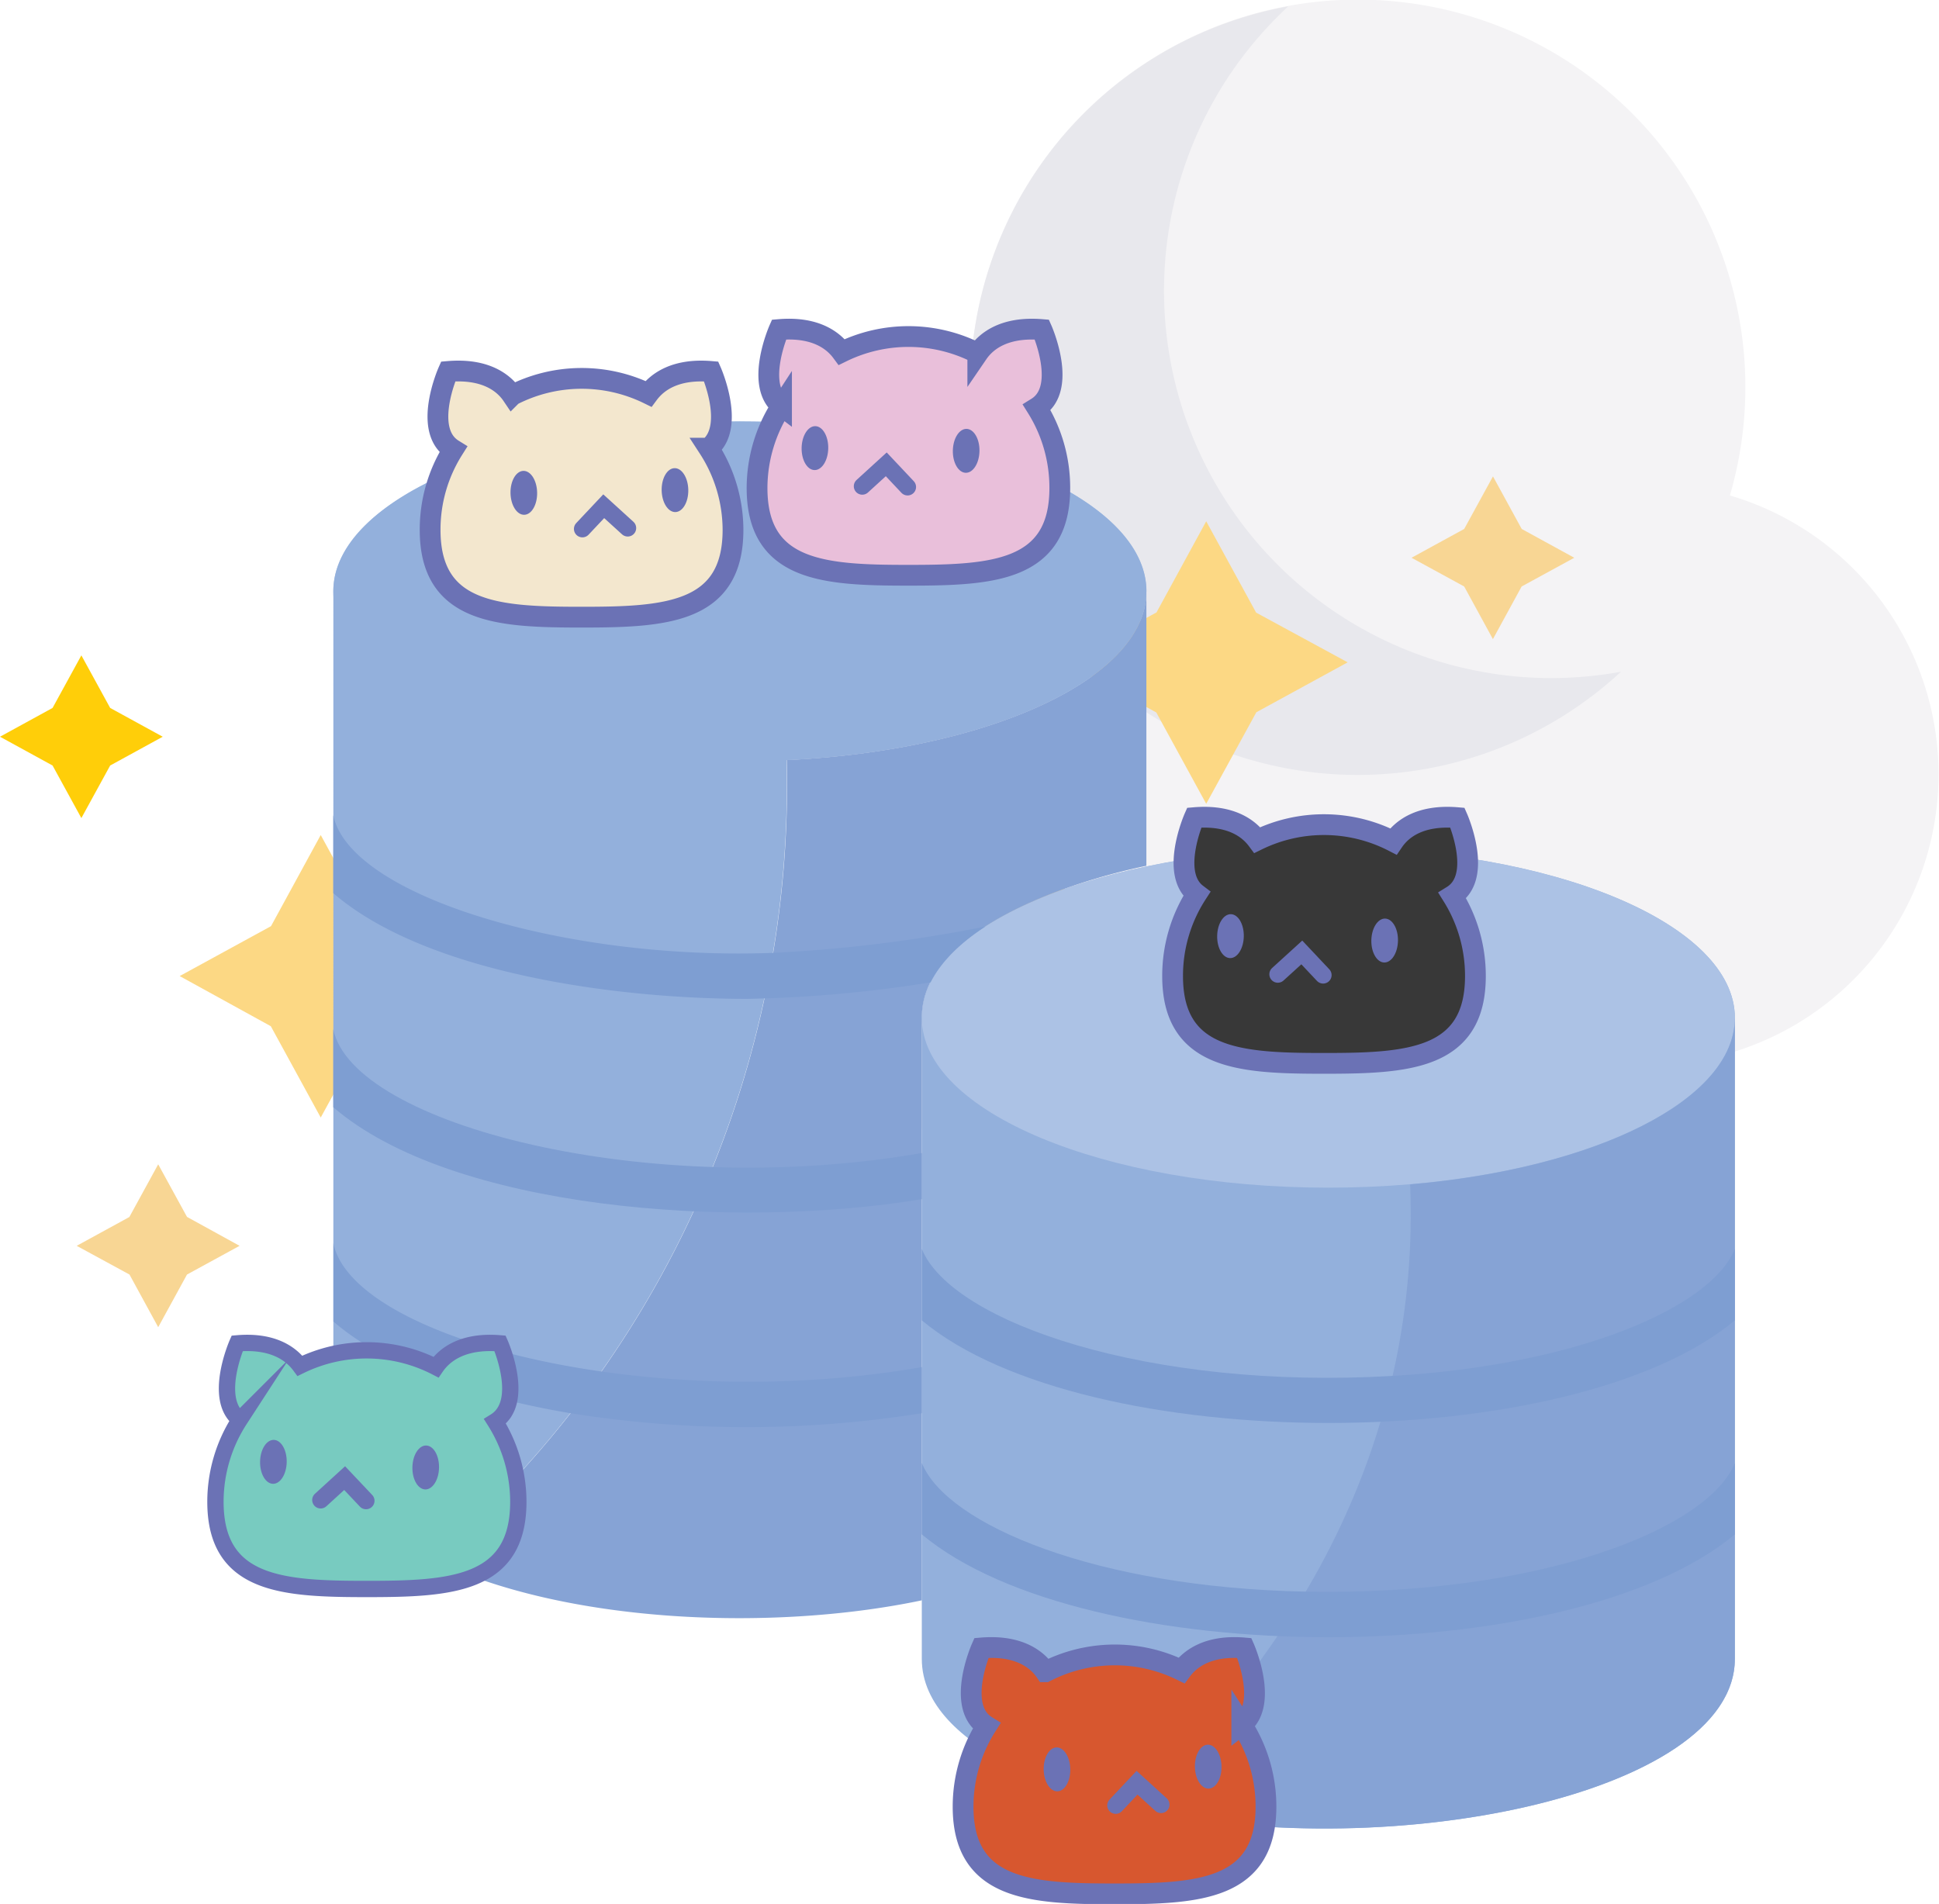 <svg xmlns="http://www.w3.org/2000/svg" viewBox="0 0 278.1 273.09"><defs><style>.cls-1{fill:#f4f3f5;}.cls-2{fill:#e8e8ed;}.cls-3{fill:#f8d694;}.cls-4{fill:#fcd884;}.cls-5{fill:#ffce09;}.cls-6{fill:#acc2e5;}.cls-7{fill:#93b0dc;}.cls-8{fill:#86a3d5;}.cls-9{fill:#7e9ed2;}.cls-10{fill:#78cbc0;stroke-width:2.34px;}.cls-10,.cls-12,.cls-13,.cls-14,.cls-15,.cls-16{stroke:#6b72b5;stroke-linecap:round;stroke-miterlimit:10;}.cls-11{fill:#6b72b5;}.cls-12{fill:none;stroke-width:2.43px;}.cls-13{fill:#d7572f;}.cls-13,.cls-14,.cls-15,.cls-16{stroke-width:2.98px;}.cls-14{fill:#383838;}.cls-15{fill:#f3e7ce;}.cls-16{fill:#e9bfda;}</style></defs><g id="Capa_2" data-name="Capa 2"><g id="Layer_1" data-name="Layer 1"><path class="cls-1" d="M248.09,71.14A55.58,55.58,0,1,0,158.9,98a41.68,41.68,0,1,0,49.6,44.06,41.68,41.68,0,1,0,39.59-71Z"/><path class="cls-2" d="M222.52,97.26A55.57,55.57,0,0,1,184.77.91a55.57,55.57,0,1,0,47.72,95.44A56.44,56.44,0,0,1,222.52,97.26Z"/><g id="E730_Nature_night_night_stars_planets_sky" data-name="E730, Nature, night, night stars, planets, sky"><path class="cls-3" d="M98.79,125l-7.55,4.12-4.12,7.55L83,129.12,75.45,125,83,120.87l4.13-7.54,4.12,7.54Z"/><path class="cls-3" d="M34.36,178.69l-7.54,4.12-4.13,7.55-4.12-7.55L11,178.69l7.55-4.13L22.69,167l4.13,7.54Z"/><path class="cls-4" d="M66.29,140l-13.1,7.16L46,160.29l-7.16-13.1L25.77,140l13.1-7.16L46,119.77l7.16,13.1Z"/><path class="cls-5" d="M83.76,181.12l-7.55,4.12-4.12,7.55L68,185.24l-7.54-4.12L68,177l4.13-7.54L76.21,177Z"/><path class="cls-5" d="M23.34,105.67,15.8,109.8l-4.13,7.54L7.54,109.8,0,105.67l7.54-4.13L11.67,94l4.13,7.54Z"/></g><g id="E730_Nature_night_night_stars_planets_sky-2" data-name="E730, Nature, night, night stars, planets, sky"><path class="cls-3" d="M225.79,80l-7.55,4.12-4.12,7.55L210,84.12,202.45,80,210,75.87l4.13-7.54,4.12,7.54Z"/><path class="cls-3" d="M161.36,133.69l-7.54,4.12-4.13,7.55-4.12-7.55L138,133.69l7.55-4.13,4.12-7.54,4.13,7.54Z"/><path class="cls-4" d="M193.29,95l-13.1,7.16L173,115.29l-7.16-13.1L152.77,95l13.1-7.16L173,74.77l7.16,13.1Z"/><path class="cls-5" d="M210.76,136.12l-7.55,4.12-4.12,7.55L195,140.24l-7.54-4.12L195,132l4.13-7.54,4.12,7.54Z"/><path class="cls-5" d="M150.34,60.67,142.8,64.8l-4.13,7.54-4.13-7.54L127,60.67l7.54-4.13L138.67,49l4.13,7.54Z"/></g><path class="cls-6" d="M164.42,84.82v.09c-.13,13.42-26.18,24.28-58.31,24.28S47.8,98.28,47.8,84.82s26.1-24.37,58.31-24.37S164.42,71.36,164.42,84.82Z"/><path class="cls-7" d="M164.42,84.82v.09c-.12,12.47-22.64,22.73-51.61,24.11a146.19,146.19,0,0,1-51,114.59c-8.75-4.27-14-9.81-14-15.86V84.82c0-13.46,26.1-24.37,58.31-24.37s58.31,10.91,58.31,24.37Z"/><path class="cls-7" d="M248.82,146v91.94c0,18.38-44.86,28.63-80.17,22.59-13.91-2.33-36.44-9.51-36.44-22.59V146c0-15.14,30.58-24.37,58.31-24.37C222.72,121.61,248.82,132.52,248.82,146Z"/><path class="cls-6" d="M190.52,121.61c32.2,0,58.3,10.91,58.3,24.37s-26.1,24.37-58.3,24.37S132.21,159.44,132.21,146C132.21,131.12,162.15,121.61,190.52,121.61Z"/><path class="cls-8" d="M248.82,146v91.94c0,19.5-50.62,30-87.21,21.17,26.09-23.26,42.06-54.17,40.64-89.23,26.58-2.27,46.57-12.1,46.57-23.88Z"/><path class="cls-9" d="M248.82,179.14v10.24c-23.51,19.63-93.11,19.62-116.61,0V179.14c4.3,10.57,32.73,20.26,67.51,18.21C226.55,195.77,245.45,187.44,248.82,179.14Z"/><path class="cls-8" d="M164.42,84.91v39.27c-12.09,2.54-32.21,9.49-32.21,21.8v83.56c-21.56,4.53-51.38,3.33-70.37-5.93a146.23,146.23,0,0,0,51-114.59C141.78,107.64,164.3,97.38,164.42,84.91Z"/><path class="cls-9" d="M248.82,209.84v10.24c-23.57,19.68-93.08,19.65-116.61,0V209.84c3.62,8.9,25.08,17.85,55,18.45C220.79,228.93,245,219.32,248.82,209.84Z"/><path class="cls-9" d="M141.32,132.9c-3.08,2-6.18,4.7-7.85,8a186.42,186.42,0,0,1-26.31,2.37c-18.49,0-45.93-3.58-59.36-15.16V116.93c2.4,11.62,33.43,20.87,63.06,19.74a207.34,207.34,0,0,0,30.46-3.77Z"/><path class="cls-9" d="M132.21,165.38V172c-27.24,4.5-67.45,1.45-84.41-13.19V147.62C50.59,161.33,93.05,172.21,132.21,165.38Z"/><path class="cls-9" d="M132.21,196.08v6.62a159.78,159.78,0,0,1-50.39,0c-11.07-1.85-25.49-5.79-34-13.15V178.33c2.82,13.78,45.45,24.58,84.41,17.75Z"/><path class="cls-10" d="M71,203.88c4.46-2.76.72-11.2.72-11.2-5.4-.45-8,1.67-9.19,3.41a21.72,21.72,0,0,0-19.51-.19c-1.26-1.71-3.85-3.66-9-3.22,0,0-3.53,8,.37,10.95A21.62,21.62,0,0,0,30.9,215.4c0,12,9.72,12.51,21.72,12.51s21.72-.52,21.72-12.51A21.66,21.66,0,0,0,71,203.88Z"/><ellipse class="cls-11" cx="39.21" cy="209.69" rx="3.15" ry="1.91" transform="translate(-171.15 245.11) rotate(-88.97)"/><ellipse class="cls-11" cx="60.9" cy="210.08" rx="3.15" ry="1.91" transform="matrix(0.02, -1, 1, 0.02, -150.24, 267.18)"/><polyline class="cls-12" points="45.99 215.15 49.43 212.01 52.5 215.26"/><path class="cls-13" d="M141.49,247.57c-4.47-2.76-.73-11.2-.73-11.2,5.4-.45,8,1.67,9.19,3.41a21.72,21.72,0,0,1,19.51-.19c1.26-1.7,3.85-3.66,9-3.22,0,0,3.53,8-.36,11a21.59,21.59,0,0,1,3.47,11.76c0,12-9.73,12.51-21.72,12.51s-21.72-.52-21.72-12.51A21.57,21.57,0,0,1,141.49,247.57Z"/><ellipse class="cls-11" cx="173.3" cy="253.38" rx="1.91" ry="3.15" transform="translate(-4.54 3.17) rotate(-1.03)"/><ellipse class="cls-11" cx="151.61" cy="253.77" rx="1.91" ry="3.15" transform="translate(-4.55 2.78) rotate(-1.03)"/><polyline class="cls-12" points="166.52 258.84 163.08 255.7 160.02 258.95"/><path class="cls-14" d="M208.31,128.48c4.46-2.76.72-11.2.72-11.2-5.4-.46-8,1.66-9.19,3.41a21.76,21.76,0,0,0-19.51-.2c-1.26-1.7-3.85-3.65-9.05-3.21,0,0-3.53,8,.36,10.95A21.61,21.61,0,0,0,168.18,140c0,12,9.72,12.52,21.72,12.52S211.61,152,211.61,140A21.62,21.62,0,0,0,208.31,128.48Z"/><ellipse class="cls-11" cx="176.49" cy="134.29" rx="3.15" ry="1.91" transform="translate(39.04 308.32) rotate(-88.97)"/><ellipse class="cls-11" cx="198.18" cy="134.68" rx="3.15" ry="1.91" transform="matrix(0.02, -1, 1, 0.02, 59.95, 330.39)"/><polyline class="cls-12" points="183.27 139.74 186.71 136.61 189.77 139.86"/><path class="cls-15" d="M65,64.48c-4.47-2.76-.72-11.2-.72-11.2,5.39-.46,8,1.66,9.18,3.41A21.76,21.76,0,0,1,93,56.49c1.26-1.7,3.85-3.65,9-3.21,0,0,3.53,8-.36,11A21.61,21.61,0,0,1,105.13,76c0,12-9.73,12.52-21.72,12.52S61.69,88,61.69,76A21.54,21.54,0,0,1,65,64.48Z"/><ellipse class="cls-11" cx="96.81" cy="70.29" rx="1.91" ry="3.15" transform="translate(-1.25 1.76) rotate(-1.03)"/><ellipse class="cls-11" cx="75.13" cy="70.68" rx="1.91" ry="3.15" transform="translate(-1.26 1.37) rotate(-1.03)"/><polyline class="cls-12" points="90.03 75.74 86.59 72.61 83.53 75.86"/><path class="cls-16" d="M148.71,58.47c4.46-2.76.72-11.2.72-11.2-5.4-.45-8,1.67-9.19,3.41a21.72,21.72,0,0,0-19.51-.19c-1.26-1.71-3.85-3.66-9-3.22,0,0-3.53,8,.36,10.95A21.64,21.64,0,0,0,108.58,70c0,12,9.72,12.51,21.72,12.51S152,82,152,70A21.65,21.65,0,0,0,148.71,58.47Z"/><ellipse class="cls-11" cx="116.89" cy="64.28" rx="3.15" ry="1.91" transform="translate(50.51 179.99) rotate(-88.97)"/><ellipse class="cls-11" cx="138.58" cy="64.67" rx="3.15" ry="1.91" transform="translate(71.42 202.06) rotate(-88.97)"/><polyline class="cls-12" points="123.67 69.74 127.11 66.6 130.17 69.85"/></g></g></svg>